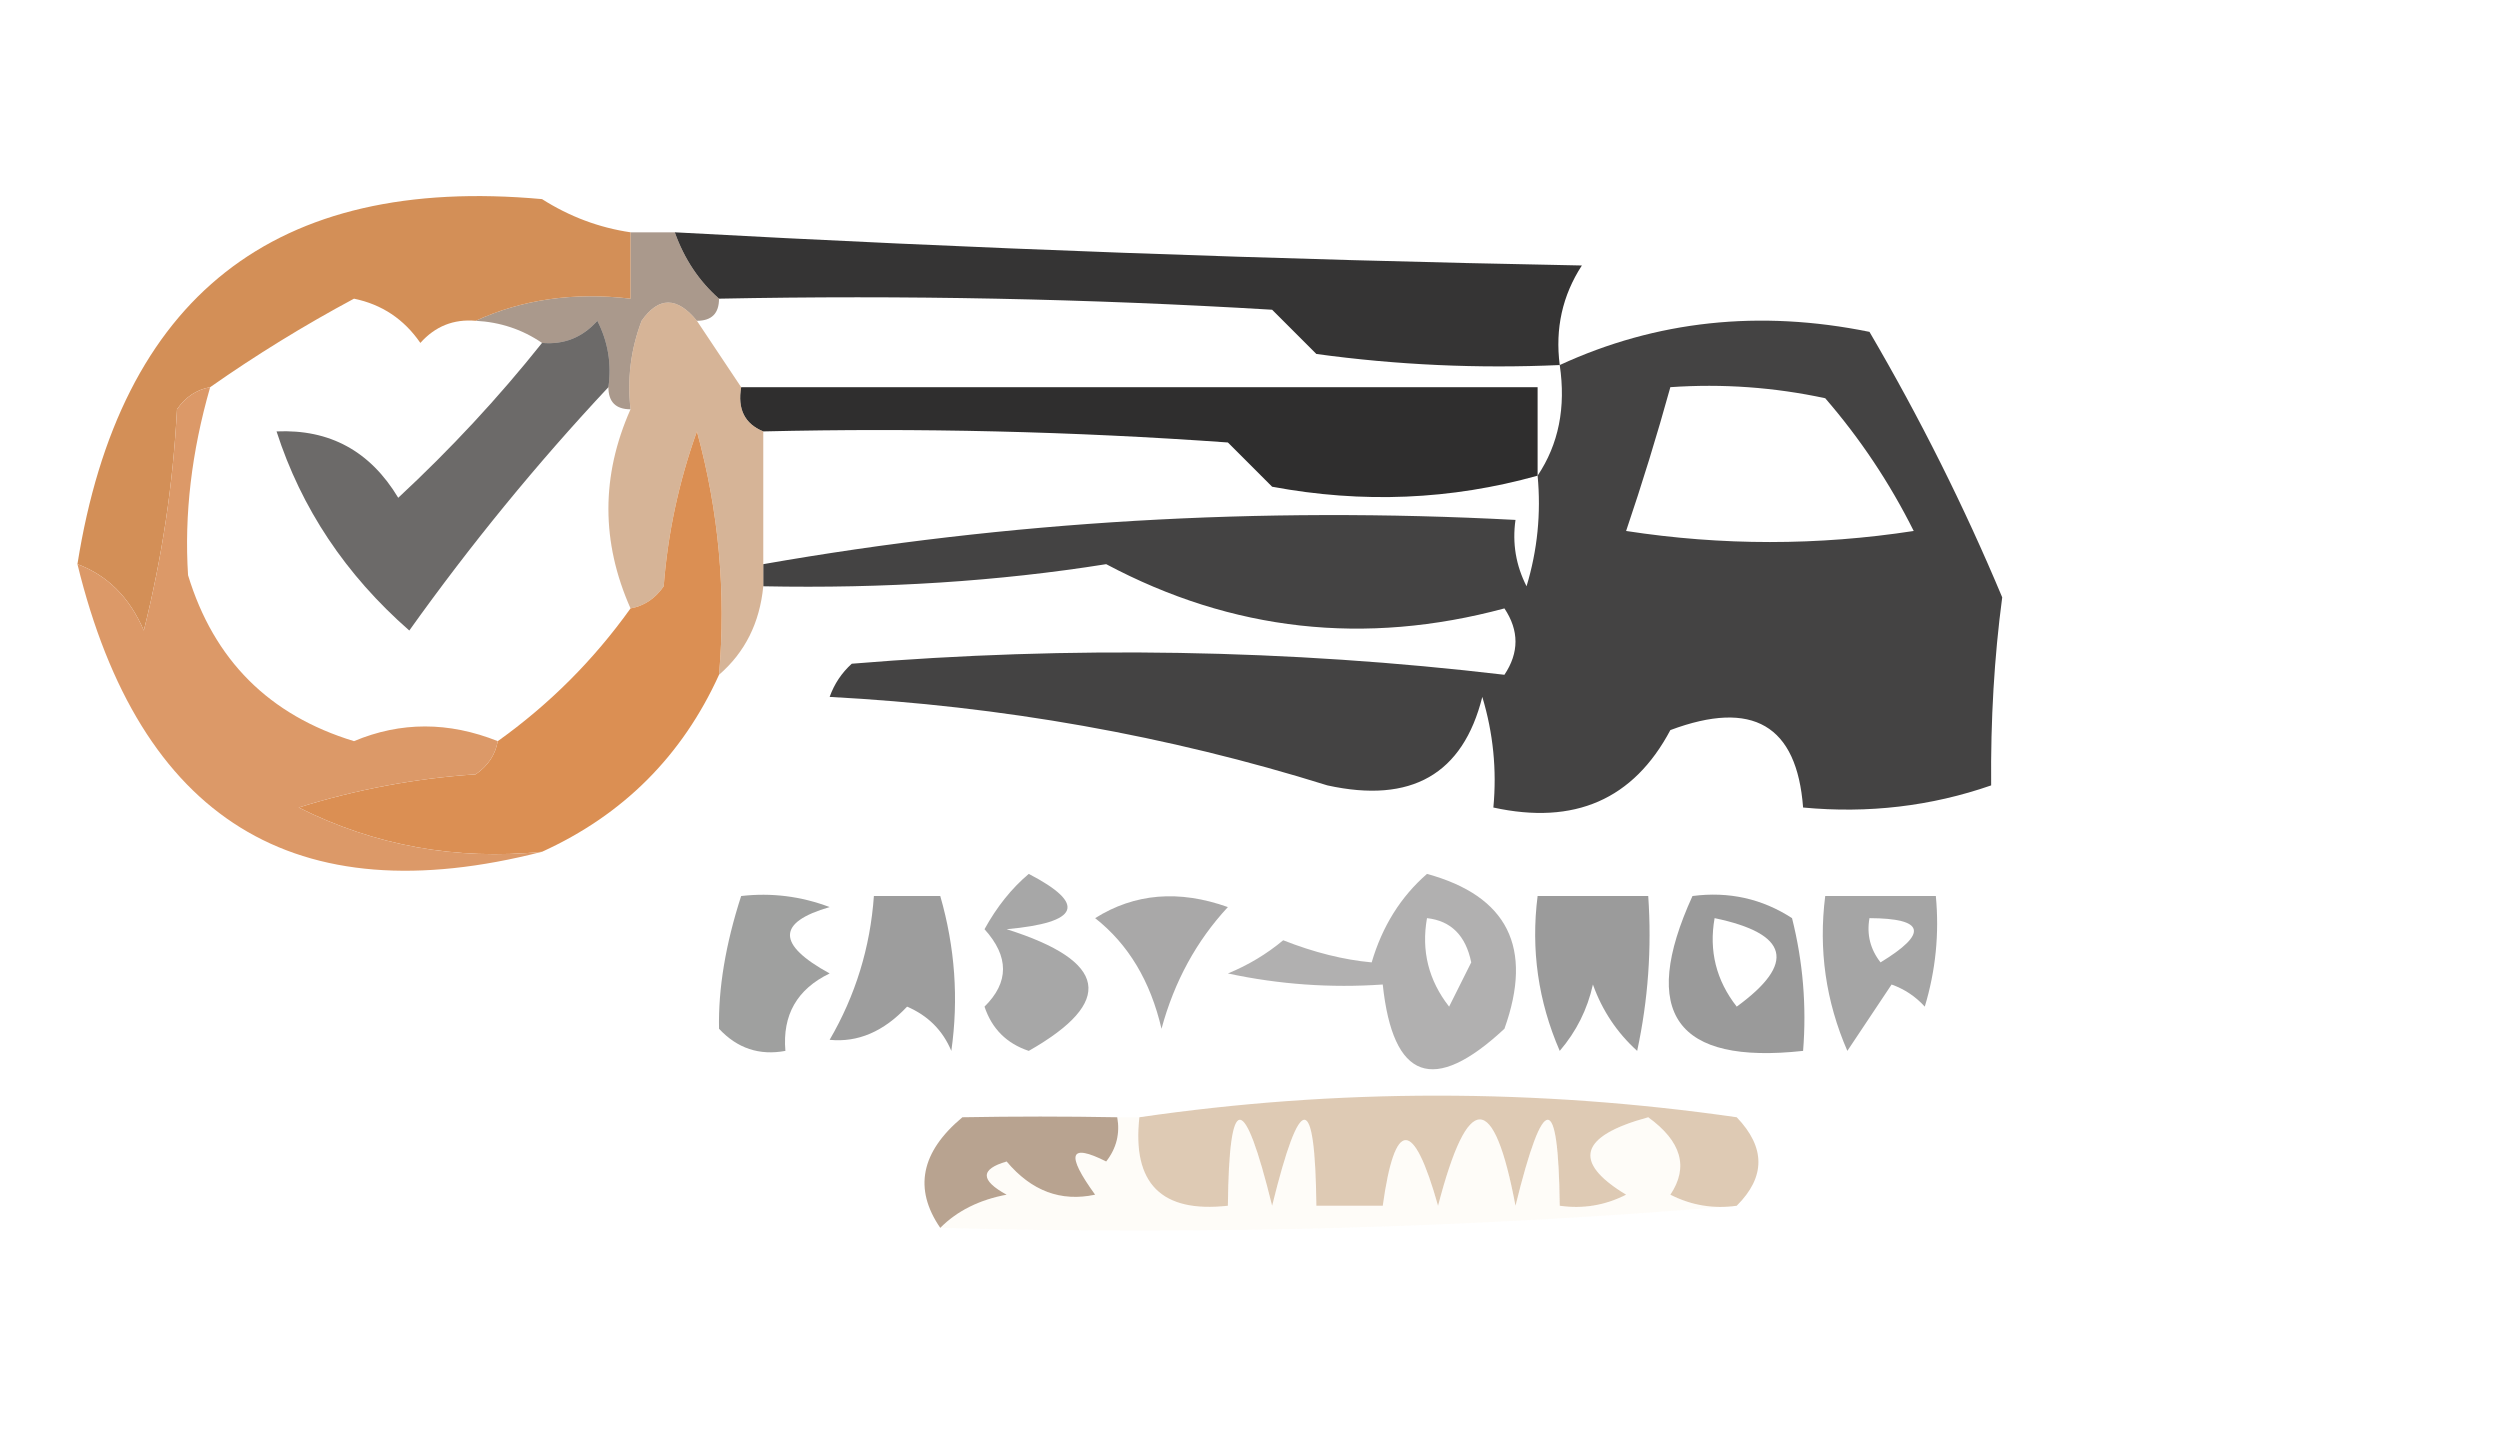 <?xml version="1.0" encoding="UTF-8"?>
<!DOCTYPE svg PUBLIC "-//W3C//DTD SVG 1.1//EN" "http://www.w3.org/Graphics/SVG/1.1/DTD/svg11.dtd">
<svg xmlns="http://www.w3.org/2000/svg" version="1.1" width="113px" height="65px" style="shape-rendering:geometricPrecision; text-rendering:geometricPrecision; image-rendering:optimizeQuality; fill-rule:evenodd; clip-rule:evenodd" xmlns:xlink="http://www.w3.org/1999/xlink">
<g><path style="opacity:0.794" fill="#020101" d="M 30.5,10.5 C 43.907,11.236 57.574,11.736 71.5,12C 70.62,13.356 70.287,14.856 70.5,16.5C 66.818,16.665 63.152,16.499 59.5,16C 58.833,15.333 58.167,14.667 57.5,14C 49.173,13.5 40.84,13.334 32.5,13.5C 31.599,12.71 30.932,11.71 30.5,10.5 Z"/></g>
<g><path style="opacity:0.561" fill="#684a32" d="M 28.5,10.5 C 29.167,10.5 29.833,10.5 30.5,10.5C 30.932,11.71 31.599,12.71 32.5,13.5C 32.5,14.167 32.167,14.5 31.5,14.5C 30.603,13.402 29.77,13.402 29,14.5C 28.51,15.793 28.343,17.127 28.5,18.5C 27.833,18.5 27.5,18.167 27.5,17.5C 27.649,16.448 27.483,15.448 27,14.5C 26.329,15.252 25.496,15.586 24.5,15.5C 23.609,14.89 22.609,14.557 21.5,14.5C 23.607,13.532 25.941,13.198 28.5,13.5C 28.5,12.5 28.5,11.5 28.5,10.5 Z"/></g>
<g><path style="opacity:0.735" fill="#020101" d="M 34.5,26.5 C 34.5,26.167 34.5,25.833 34.5,25.5C 45.58,23.556 56.913,22.889 68.5,23.5C 68.35,24.552 68.517,25.552 69,26.5C 69.493,24.866 69.66,23.199 69.5,21.5C 70.451,20.081 70.784,18.415 70.5,16.5C 74.863,14.489 79.529,13.989 84.5,15C 86.785,18.904 88.785,22.904 90.5,27C 90.141,29.698 89.974,32.532 90,35.5C 87.281,36.444 84.448,36.777 81.5,36.5C 81.22,32.775 79.22,31.608 75.5,33C 73.836,36.136 71.169,37.303 67.5,36.5C 67.66,34.801 67.493,33.134 67,31.5C 66.124,34.999 63.791,36.332 60,35.5C 52.783,33.246 45.283,31.913 37.5,31.5C 37.709,30.914 38.043,30.414 38.5,30C 48.411,29.182 58.244,29.349 68,30.5C 68.667,29.5 68.667,28.5 68,27.5C 61.694,29.198 55.694,28.531 50,25.5C 45.136,26.276 39.97,26.609 34.5,26.5 Z M 75.5,17.5 C 77.857,17.337 80.19,17.503 82.5,18C 84.081,19.828 85.415,21.828 86.5,24C 82.167,24.667 77.833,24.667 73.5,24C 74.23,21.846 74.897,19.679 75.5,17.5 Z"/></g>
<g><path style="opacity:0.902" fill="#ce8345" d="M 28.5,10.5 C 28.5,11.5 28.5,12.5 28.5,13.5C 25.941,13.198 23.607,13.532 21.5,14.5C 20.504,14.414 19.671,14.748 19,15.5C 18.261,14.426 17.261,13.759 16,13.5C 13.738,14.713 11.572,16.046 9.5,17.5C 8.883,17.611 8.383,17.944 8,18.5C 7.824,21.882 7.324,25.215 6.5,28.5C 5.859,27.006 4.859,26.006 3.5,25.5C 5.422,13.402 12.422,7.901 24.5,9C 25.745,9.791 27.078,10.291 28.5,10.5 Z"/></g>
<g><path style="opacity:0.592" fill="#080403" d="M 27.5,17.5 C 24.269,20.952 21.269,24.619 18.5,28.5C 15.622,25.979 13.622,22.979 12.5,19.5C 14.903,19.393 16.736,20.393 18,22.5C 20.372,20.297 22.539,17.963 24.5,15.5C 25.496,15.586 26.329,15.252 27,14.5C 27.483,15.448 27.649,16.448 27.5,17.5 Z"/></g>
<g><path style="opacity:0.822" fill="#030202" d="M 33.5,17.5 C 45.5,17.5 57.5,17.5 69.5,17.5C 69.5,18.833 69.5,20.167 69.5,21.5C 65.587,22.596 61.587,22.762 57.5,22C 56.833,21.333 56.167,20.667 55.5,20C 48.508,19.5 41.508,19.334 34.5,19.5C 33.662,19.158 33.328,18.492 33.5,17.5 Z"/></g>
<g><path style="opacity:0.655" fill="#c18c60" d="M 31.5,14.5 C 32.167,15.5 32.833,16.5 33.5,17.5C 33.328,18.492 33.662,19.158 34.5,19.5C 34.5,21.5 34.5,23.5 34.5,25.5C 34.5,25.833 34.5,26.167 34.5,26.5C 34.34,28.153 33.674,29.486 32.5,30.5C 32.823,26.774 32.489,23.107 31.5,19.5C 30.686,21.766 30.186,24.099 30,26.5C 29.617,27.056 29.117,27.389 28.5,27.5C 27.167,24.5 27.167,21.5 28.5,18.5C 28.343,17.127 28.51,15.793 29,14.5C 29.77,13.402 30.603,13.402 31.5,14.5 Z"/></g>
<g><path style="opacity:1" fill="#db8f53" d="M 32.5,30.5 C 30.833,34.167 28.167,36.833 24.5,38.5C 20.607,38.89 16.94,38.224 13.5,36.5C 16.107,35.682 18.774,35.182 21.5,35C 22.056,34.617 22.389,34.117 22.5,33.5C 24.833,31.833 26.833,29.833 28.5,27.5C 29.117,27.389 29.617,27.056 30,26.5C 30.186,24.099 30.686,21.766 31.5,19.5C 32.489,23.107 32.823,26.774 32.5,30.5 Z"/></g>
<g><path style="opacity:1" fill="#dc9968" d="M 9.5,17.5 C 8.659,20.423 8.325,23.256 8.5,26C 9.667,29.833 12.167,32.333 16,33.5C 18.112,32.614 20.278,32.614 22.5,33.5C 22.389,34.117 22.056,34.617 21.5,35C 18.774,35.182 16.107,35.682 13.5,36.5C 16.94,38.224 20.607,38.89 24.5,38.5C 13.319,41.371 6.319,37.038 3.5,25.5C 4.859,26.006 5.859,27.006 6.5,28.5C 7.324,25.215 7.824,21.882 8,18.5C 8.383,17.944 8.883,17.611 9.5,17.5 Z"/></g>
<g><path style="opacity:0.347" fill="#010101" d="M 46.5,39.5 C 49.132,40.867 48.798,41.701 45.5,42C 50.071,43.444 50.405,45.277 46.5,47.5C 45.5,47.167 44.833,46.5 44.5,45.5C 45.615,44.402 45.615,43.235 44.5,42C 45.056,40.989 45.722,40.156 46.5,39.5 Z"/></g>
<g><path style="opacity:0.324" fill="#0e0b0a" d="M 64.5,39.5 C 68.148,40.5 69.314,42.834 68,46.5C 64.793,49.487 62.959,48.82 62.5,44.5C 60.143,44.663 57.81,44.497 55.5,44C 56.416,43.626 57.25,43.126 58,42.5C 59.398,43.051 60.732,43.384 62,43.5C 62.48,41.867 63.313,40.534 64.5,39.5 Z M 64.5,41.5 C 65.586,41.62 66.253,42.287 66.5,43.5C 66.167,44.167 65.833,44.833 65.5,45.5C 64.571,44.311 64.238,42.978 64.5,41.5 Z"/></g>
<g><path style="opacity:0.378" fill="#020402" d="M 33.5,40.5 C 34.873,40.343 36.207,40.51 37.5,41C 35.109,41.691 35.109,42.691 37.5,44C 36.027,44.71 35.36,45.876 35.5,47.5C 34.325,47.719 33.325,47.386 32.5,46.5C 32.463,44.678 32.796,42.678 33.5,40.5 Z"/></g>
<g><path style="opacity:0.385" fill="#010000" d="M 39.5,40.5 C 40.5,40.5 41.5,40.5 42.5,40.5C 43.167,42.819 43.334,45.153 43,47.5C 42.612,46.572 41.945,45.905 41,45.5C 39.943,46.627 38.777,47.127 37.5,47C 38.669,44.993 39.335,42.827 39.5,40.5 Z"/></g>
<g><path style="opacity:0.341" fill="#030202" d="M 49.5,41.5 C 51.288,40.377 53.288,40.211 55.5,41C 54.08,42.53 53.08,44.363 52.5,46.5C 51.999,44.345 50.999,42.678 49.5,41.5 Z"/></g>
<g><path style="opacity:0.398" fill="#050403" d="M 69.5,40.5 C 71.167,40.5 72.833,40.5 74.5,40.5C 74.663,42.857 74.497,45.19 74,47.5C 73.085,46.672 72.419,45.672 72,44.5C 71.751,45.624 71.251,46.624 70.5,47.5C 69.526,45.257 69.192,42.924 69.5,40.5 Z"/></g>
<g><path style="opacity:0.395" fill="#000101" d="M 76.5,40.5 C 78.144,40.286 79.644,40.62 81,41.5C 81.496,43.473 81.662,45.473 81.5,47.5C 75.753,48.129 74.086,45.795 76.5,40.5 Z M 77.5,41.5 C 80.861,42.203 81.194,43.536 78.5,45.5C 77.571,44.311 77.238,42.978 77.5,41.5 Z"/></g>
<g><path style="opacity:0.353" fill="#010101" d="M 82.5,40.5 C 84.167,40.5 85.833,40.5 87.5,40.5C 87.66,42.199 87.493,43.866 87,45.5C 86.586,45.043 86.086,44.709 85.5,44.5C 84.833,45.5 84.167,46.5 83.5,47.5C 82.526,45.257 82.192,42.924 82.5,40.5 Z M 84.5,41.5 C 87.001,41.511 87.168,42.178 85,43.5C 84.536,42.906 84.369,42.239 84.5,41.5 Z"/></g>
<g><path style="opacity:0.651" fill="#ccae8c" d="M 78.5,54.5 C 77.448,54.65 76.448,54.483 75.5,54C 76.336,52.757 76.003,51.59 74.5,50.5C 71.388,51.35 71.054,52.517 73.5,54C 72.552,54.483 71.552,54.65 70.5,54.5C 70.443,49.318 69.776,49.318 68.5,54.5C 67.518,49.298 66.352,49.298 65,54.5C 63.886,50.544 63.053,50.544 62.5,54.5C 61.5,54.5 60.5,54.5 59.5,54.5C 59.443,49.318 58.776,49.318 57.5,54.5C 56.224,49.318 55.557,49.318 55.5,54.5C 52.5,54.833 51.167,53.5 51.5,50.5C 60.441,49.197 69.441,49.197 78.5,50.5C 79.807,51.865 79.807,53.198 78.5,54.5 Z"/></g>
<g><path style="opacity:0.933" fill="#b39c88" d="M 50.5,50.5 C 50.631,51.239 50.464,51.906 50,52.5C 48.334,51.66 48.167,52.16 49.5,54C 47.953,54.333 46.62,53.833 45.5,52.5C 44.304,52.846 44.304,53.346 45.5,54C 44.263,54.232 43.263,54.732 42.5,55.5C 41.288,53.736 41.621,52.07 43.5,50.5C 45.854,50.458 48.188,50.458 50.5,50.5 Z"/></g>
<g><path style="opacity:0.102" fill="#f9e4c1" d="M 50.5,50.5 C 50.833,50.5 51.167,50.5 51.5,50.5C 51.167,53.5 52.5,54.833 55.5,54.5C 55.557,49.318 56.224,49.318 57.5,54.5C 58.776,49.318 59.443,49.318 59.5,54.5C 60.5,54.5 61.5,54.5 62.5,54.5C 63.053,50.544 63.886,50.544 65,54.5C 66.352,49.298 67.518,49.298 68.5,54.5C 69.776,49.318 70.443,49.318 70.5,54.5C 71.552,54.65 72.552,54.483 73.5,54C 71.054,52.517 71.388,51.35 74.5,50.5C 76.003,51.59 76.336,52.757 75.5,54C 76.448,54.483 77.448,54.65 78.5,54.5C 66.678,55.495 54.678,55.828 42.5,55.5C 43.263,54.732 44.263,54.232 45.5,54C 44.304,53.346 44.304,52.846 45.5,52.5C 46.62,53.833 47.953,54.333 49.5,54C 48.167,52.16 48.334,51.66 50,52.5C 50.464,51.906 50.631,51.239 50.5,50.5 Z"/></g>
</svg>
